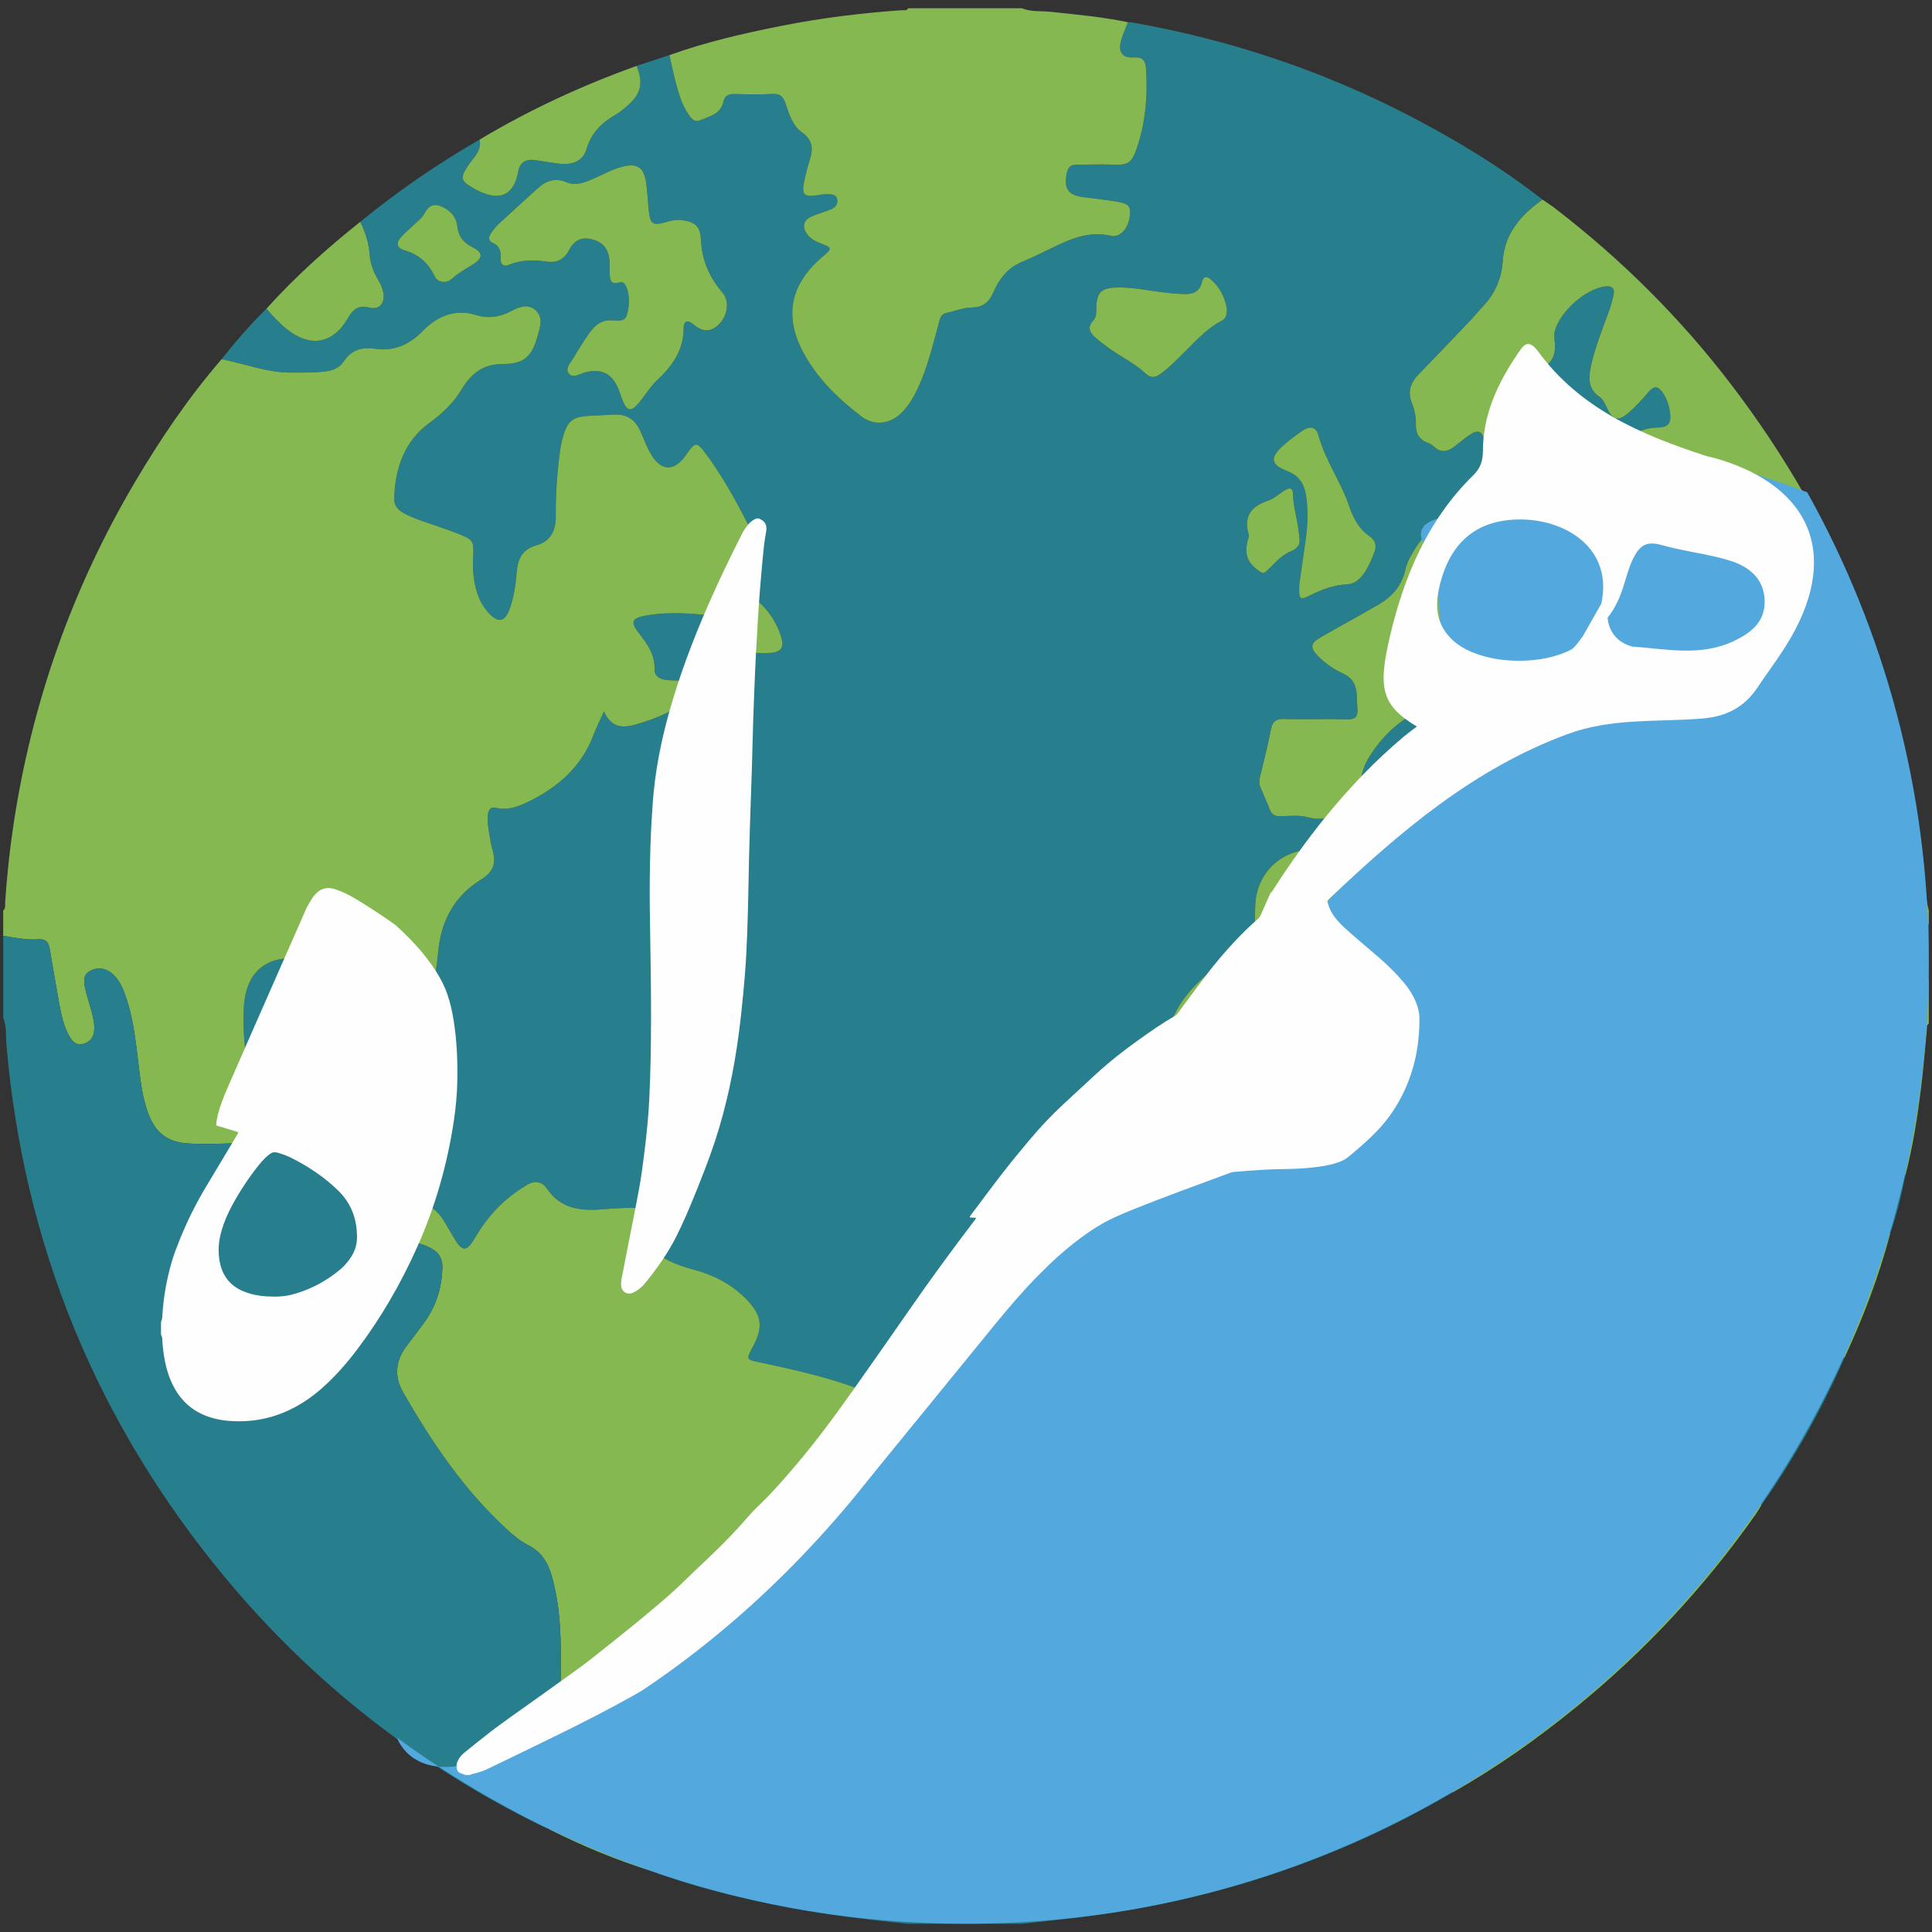 <?xml version="1.0" encoding="UTF-8"?>
<!DOCTYPE svg PUBLIC "-//W3C//DTD SVG 1.0//EN" "http://www.w3.org/TR/2001/REC-SVG-20010904/DTD/svg10.dtd">
<!-- Creator: CorelDRAW 2019 (64-Bit) -->
<svg xmlns="http://www.w3.org/2000/svg" xml:space="preserve" width="4.167in" height="4.167in" version="1.0" style="shape-rendering:geometricPrecision; text-rendering:geometricPrecision; image-rendering:optimizeQuality; fill-rule:evenodd; clip-rule:evenodd"
viewBox="0 0 4166.66 4166.66"
 xmlns:xlink="http://www.w3.org/1999/xlink">
 <rect x="0" y="0" width="4166.66" height="4166.66" fill="#333333" stroke="none"/>
 <defs>
  <style type="text/css">
   <![CDATA[
    .fil3 {fill:#FEFEFE}
    .fil1 {fill:#86B852}
    .fil2 {fill:#53A8DD}
    .fil0 {fill:#277E8D}
   ]]>
  </style>
 </defs>
 <g id="Layer_x0020_1">
  <g id="همراه_x0020_پرواز_x0020_پارس.eps">
   <path class="fil0" d="M3284.72 1724.44c-11.3,5.75 -29.89,-1.72 -37.78,16.65 -6.62,15.39 19.96,62.19 36.58,64.46 19.76,2.71 50.95,-19.37 51.82,-36.71 0.8,-15.56 -31.53,-44.95 -50.62,-44.4zm-482.02 -560.36c-2.34,-38 -13.91,-68.65 -14.41,-101.13 -0.17,-11.61 -8.72,-10.95 -16.38,-6.29 -12.4,7.56 -23.53,18.59 -36.88,23.02 -36.78,12.24 -53.72,34.04 -41.79,73.76 0.37,1.27 0.37,2.89 -0.07,4.16 -9.13,28.6 -8.56,51.96 20.06,72.39 10.43,7.43 12.13,7.22 19.12,0.85 16.32,-14.91 30.06,-33.41 51.33,-41.66 14.78,-5.74 20.23,-15.75 19.02,-25.1zm-1844.89 -556.04c6.52,-0.13 12.26,-2.66 16.92,-6.97 13.41,-12.37 29.34,-20.81 44.57,-30.41 23.14,-14.56 23.33,-25.54 -1.32,-38.04 -19.23,-9.72 -29.39,-23.13 -31.7,-44.76 -1.79,-16.77 -11.25,-29.78 -26.05,-38.35 -22.37,-12.98 -34.37,-9.11 -46.59,13.54 -3.47,6.5 -9.96,11.43 -15.45,16.69 -11,10.55 -22.99,20.17 -33.21,31.45 -10.7,11.8 -10.34,23.47 6.89,28.42 29.72,8.56 51.07,26.44 64.59,54.55 4.15,8.61 11.07,14.26 21.35,13.89zm1844.29 652.63c-1.23,33.39 0.8,34.55 23.74,23.07 24.9,-12.51 50.76,-22.17 78.94,-23.52 13.35,-0.63 23.44,-7.29 31.89,-17.26 12.85,-15.18 20.03,-33.31 27.19,-51.6 5.78,-14.71 2.34,-25.89 -10.16,-34.68 -22.63,-15.92 -35.11,-38.67 -43.77,-64.51 -17.82,-52.99 -51.72,-98.73 -66.5,-153.4 -5.02,-18.52 -18.46,-20.86 -34.43,-9.92 -14.85,10.19 -29.46,21.02 -42.8,33.1 -27.72,25.13 -25.64,40.33 8.96,53.52 26.15,9.94 37.92,28.11 41.76,54.5 4.44,30.11 3.54,60.07 -0.54,90.04 -4.92,36.04 -10.23,72.05 -14.28,100.66zm-155.98 -592.84c-3.6,-24.98 -14.63,-47.81 -35,-65.4 -7.72,-6.69 -15.85,-7.45 -18.57,4.86 -5.04,22.69 -20.79,27.94 -40.56,26.9 -13.8,-0.7 -27.61,-1.65 -41.28,-3.33 -35.68,-4.35 -70.98,-12.52 -107.19,-10.63 -28.16,1.47 -38,11.85 -39.03,40.19 -0.39,10.51 1.23,22.37 -6.24,30.22 -14.31,15.04 -7.94,26.56 4.14,37.37 9.3,8.31 19.33,15.89 29.46,23.15 25.94,18.63 55.26,32.41 78.83,54.3 10.33,9.61 18.99,9.47 29.45,2.55 15.15,-10.04 27.88,-22.91 41,-35.42 30.12,-28.78 56.77,-61.65 94.48,-81.37 8.43,-4.4 9.79,-12.96 10.49,-23.39zm-1289.79 -16.51c-0.15,2.07 -0.22,7.01 -0.94,11.83 -4.01,26.5 -7.88,30.11 -34.15,27.78 -24.07,-2.14 -39.1,11.37 -51.5,29.15 -11.15,16.01 -21.71,32.53 -31.39,49.5 -6.32,11.1 -20.22,23.87 -12.04,35.44 8.78,12.41 24.19,0.97 36.33,-2.11 34.59,-8.71 57.52,2.66 71.35,36.44 3.44,8.4 5.9,17.23 9.37,25.63 8.87,21.44 17.77,23.39 32.59,6.08 14.06,-16.39 25.12,-35.78 40.65,-50.41 33.06,-31.13 57.88,-65.04 57.84,-113.47 -0.02,-12.41 6.7,-19.63 20.22,-8.23 21.12,17.79 37.94,17.52 55.02,1.32 19.13,-18.12 24.76,-50.16 8.91,-68.6 -28.83,-33.59 -45.17,-70.81 -47.02,-115.93 -1.13,-28.01 -13.58,-37.39 -40.96,-41.07 -12,-1.61 -23.41,1.23 -34.72,4.43 -28.27,7.96 -33.55,4.53 -36.8,-25.52 -2.23,-20.89 -2.71,-42.05 -6.13,-62.72 -5,-30.07 -19.37,-38.91 -48.75,-31.89 -23.05,5.51 -43.62,17.48 -65.2,26.81 -18.56,8.03 -37.25,15.69 -57.89,7.01 -23.2,-9.75 -43.08,-3.44 -61.04,13.02 -27.67,25.4 -55.76,50.32 -83.27,75.91 -7.04,6.54 -13.19,14.35 -18.61,22.37 -4.8,7.12 -5.13,15.55 4.04,19.46 15.65,6.67 18.63,18.92 17.69,34.19 -0.87,14 7.2,17.97 18.57,13.1 26.61,-11.39 53.76,-10.35 81.51,-6.58 20.24,2.76 36.02,-4.02 46.48,-23.61 12.35,-23.12 27.64,-29.92 48.97,-24.77 25.07,6.02 37.56,21.06 39.04,47.52 0.49,8.39 0.15,16.82 0.41,25.24 0.4,13.61 1.09,26.65 20.9,20.34 8.58,-2.73 12.52,4.18 15.43,10.7 4.03,9.07 4.93,18.91 5.11,31.62zm601.19 3497.57c-98.15,-9.82 -195.52,-21.67 -291.79,-41.77 -87.99,-18.35 -175.18,-39.89 -259.59,-71.66 14.13,-22.22 14.3,-47.93 17.72,-72.81 4.65,-33.8 8.59,-37.02 41.28,-34.58 23.34,1.74 49.4,-15.71 61.62,-39.37 11.91,-23.04 -5.11,-32.7 -17.89,-45.2 -8.61,-8.45 -17.11,-19.37 -9.61,-31.49 7.37,-11.92 20.5,-6.41 30.41,-2.74 22.74,8.35 44.67,18.93 67.35,27.49 22.2,8.35 32.85,0.85 34.15,-23.38 0.83,-15.37 0.68,-30.85 0.36,-46.3 -0.44,-19.99 6.13,-36.12 24.76,-44.64 23.53,-10.75 30.68,-30.74 31.72,-54.57 0.48,-10.51 0.57,-21.06 0.46,-31.6 -0.16,-15.75 7.04,-23.59 22.52,-27.46 32.2,-8.07 63.79,-18.56 95.85,-27.28 21.12,-5.76 37.2,-17.97 49.75,-35.61 35.78,-50.26 59.67,-105.75 71.07,-166.69 2.34,-12.49 4.03,-25.52 -1.19,-37.38 -7.39,-16.73 -0.44,-28.13 10.94,-38.94 13.14,-12.47 26.95,-24.34 38.96,-37.83 50.74,-57.06 49.01,-143.37 -3.37,-198.55 -25.45,-26.83 -56.78,-44.65 -90.15,-58.84 -80.17,-34.1 -164.73,-52.61 -249.38,-70.56 -22.28,-4.74 -23.6,-5.78 -13.08,-26.61 1.27,-2.5 2.67,-4.92 3.98,-7.4 21.89,-41.42 18.7,-66.19 -13.74,-100.03 -31.76,-33.12 -70.95,-53.25 -114.57,-64.82 -38.76,-10.3 -74.94,-25.64 -103.16,-55.44 -14.7,-15.56 -26.78,-33.84 -15.83,-56.7 8.66,-18.03 -0.97,-21.56 -14.78,-21.36 -20.73,0.32 -41.47,1.53 -62.13,3.28 -47.48,4.03 -91.03,-0.38 -121.25,-45.48 -9.97,-14.86 -27,-16.7 -42.81,-6.92 -12.96,8.01 -25.68,16.61 -37.61,26.12 -30.79,24.6 -54.93,54.98 -74.9,89.17 -17.19,29.37 -26.68,28.83 -44.4,-0.74 -7.89,-13.19 -15.22,-26.72 -23.54,-39.63 -17.96,-27.92 -41.28,-40.56 -75.82,-32.64 -35.77,8.19 -46.46,-2.17 -46.01,-40.26 0.29,-25.19 2.61,-50.42 4.8,-75.54 1.76,-20.13 -6.87,-33.43 -23.64,-42.83 -17.23,-9.68 -35.75,-15.22 -55.13,-17.36 -15.51,-1.73 -18.72,-9.17 -12.87,-22.8 6.88,-16.08 13.96,-32.09 20.2,-48.44 5.79,-15.2 11.78,-32.05 -0.51,-45.76 -12.1,-13.51 -29.63,-13.89 -46.54,-10.23 -47.02,10.14 -80.19,39.49 -104.23,80.12 -5.93,10.04 -12.18,16.68 -23.81,16.96 -20.8,0.47 -39.9,-5.37 -56.15,-18.32 -11.62,-9.28 -17.72,-22.04 -12.04,-37.32 9.43,-25.29 6.99,-51.17 4.4,-77 -2.94,-29.39 -4.07,-58.86 -2.31,-88.29 3.54,-59.16 32.44,-97.87 87.27,-103.54 103.95,-10.74 201.06,4.21 268.89,98.29 6.02,8.33 12.17,18.92 24.24,17.05 13.05,-2.04 15.64,-14.69 19.07,-25.21 11.61,-35.52 16.35,-72.61 20.1,-109.44 6.67,-65.61 37.2,-117.22 90.99,-150.5 29.6,-18.3 33.58,-37.36 25.27,-66.22 -2.91,-10.06 -4.78,-20.5 -6.34,-30.88 -2.17,-14.51 -5.14,-29 -3.21,-43.88 1.41,-10.82 5.85,-17 17.83,-14.18 26.05,6.11 49.19,-3.46 71.77,-14.58 62.35,-30.7 111.89,-74.31 137.73,-141.78 6.29,-16.42 14.21,-32.21 22.97,-51.83 14.65,33.41 37.65,36.81 65.67,29.11 48.7,-13.39 94.02,-33.25 132.14,-67.52 5.49,-4.93 12.16,-11.12 8.71,-19.78 -3.07,-7.73 -11.57,-7.17 -18.14,-7.55 -17.26,-1.04 -34.62,-0.34 -51.82,-1.71 -13.98,-1.13 -27.98,-7.24 -27.48,-23.2 0.99,-31.72 -15.27,-54.23 -33.1,-77.07 -19.72,-25.23 -16.3,-33.6 15.35,-39.05 51.78,-8.91 103.53,-4.21 155.11,1.66 24.52,2.79 36.31,20.84 38.06,43.41 1.77,22.49 14.67,29.82 33.01,33.76 14.39,3.07 28.94,3.02 43.41,1.74 20.98,-1.87 28.01,-12.1 21.63,-33.06 -10.93,-35.98 -32.28,-65.19 -61.45,-87.87 -22.36,-17.37 -23.02,-16.42 -5.55,-38.67 4.74,-6.04 9.73,-12 13.49,-18.66 9.3,-16.43 14.08,-33.55 4.99,-52 -33.43,-67.81 -67.56,-135.26 -112.3,-196.33 -22.09,-30.13 -24.22,-29.59 -45,0.15 -25.19,36.04 -53.83,35.39 -75.81,-2.77 -9,-15.66 -15.22,-33 -22.68,-49.58 -10.98,-24.36 -29.51,-36.36 -56.04,-35.09 -17.26,0.81 -34.54,1.97 -51.81,2.69 -38.3,1.63 -49.4,10.39 -59.63,48.41 -2.71,10.12 -4.7,20.52 -6.02,30.91 -5.9,45.97 -9.21,92.12 -8.67,138.52 0.36,29.81 -12.05,53.11 -40.94,61.23 -30.61,8.58 -40.86,28.18 -43.3,58.02 -2.29,27.82 -6.26,55.91 -16.37,82.29 -9.44,24.71 -22.95,27.11 -41.81,8.31 -9.48,-9.46 -16.77,-20.4 -22.15,-32.78 -12.63,-29.02 -15.15,-59.54 -13.63,-90.68 1.65,-34.1 0.4,-36.57 -30.59,-49.21 -12.83,-5.25 -26.02,-9.55 -39.02,-14.3 -26.01,-9.48 -52.89,-16.57 -77.69,-29.48 -13.24,-6.89 -23.35,-16.54 -23,-32.21 1.43,-65.61 22.32,-124.46 75.4,-163.34 28.41,-20.84 52.34,-43.3 70.03,-72.76 20.93,-34.87 47.06,-54.98 90.37,-54.76 44.5,0.21 61.73,-16.98 73.46,-60.11 5.27,-19.36 13.5,-41.38 -5.68,-56.91 -17.81,-14.39 -36.96,-4.34 -54.48,4.55 -23.34,11.87 -47.33,14.71 -72.44,6.94 -46.67,-14.45 -85.15,3.36 -116.54,35.75 -28.8,29.71 -62.81,42.59 -101.03,37.04 -30.26,-4.41 -51.54,2.89 -67.98,27.39 -9.48,14.12 -23.25,19.3 -38.75,21.35 -24.75,3.27 -49.6,2.46 -74.52,2.64 -52.15,0.31 -100.11,-19.31 -150.15,-28.82 30.15,-38.36 62.3,-74.89 96.89,-109.21 13.49,16.02 27.62,31.47 44.03,44.47 50.71,40.14 99.19,31.76 131.47,-23.8 11.11,-19.12 22.7,-29.19 46.62,-22.89 21.4,5.64 33.94,-9.89 29.8,-32.3 -1.94,-10.53 -6.43,-19.99 -11.87,-29 -9.89,-16.47 -16.22,-34.22 -17.67,-53.4 -1.9,-24.91 -9.01,-48.1 -20.31,-70.13 81.15,-66.19 166.91,-125.46 257.59,-177.41 4.74,24.27 -13.16,38.54 -24.45,55.41 -18.4,27.59 -16.76,33.43 11.82,49.87 53.72,30.89 86.78,16.01 95.92,-37.02 3.19,-18.56 16.24,-26.98 35.21,-24.22 18.49,2.67 36.91,5.81 55.44,8 27.04,3.17 49.48,-6.94 56.7,-31.91 10.25,-35.46 33.2,-56.98 62.98,-74.19 8.95,-5.17 17.05,-12.04 24.91,-18.88 29.69,-25.8 35,-49.29 19.99,-86.04 23.58,-7.75 47.19,-15.49 70.78,-23.25 4.72,20.5 8.83,41.16 14.3,61.45 6.19,23 13.06,45.94 26.58,65.91 5.97,8.83 13.12,18.48 25.22,13.21 20.26,-8.81 44.58,-13.02 50.5,-40.79 2.87,-13.43 12.57,-16.23 25.17,-15.88 26.98,0.74 54.02,1.11 80.96,-0.14 15.19,-0.7 22.35,5.21 27.2,19.18 8.21,23.67 14.88,48.75 36.88,64.36 19.02,13.52 24.09,31.15 17.29,53.39 -4.9,16.08 -9.24,32.37 -12.86,48.78 -7,31.75 -1.81,37.19 29.19,32.48 6.82,-1.04 13.76,-2.31 20.57,-2.05 8.79,0.34 19.3,-0.03 20.98,12.3 1.47,10.69 -5.35,17.17 -14.28,20.69 -13.51,5.35 -27.7,9.03 -40.93,14.92 -18.34,8.15 -21.39,22.71 -9.16,38.94 7.41,9.82 17.64,15.23 28.95,19.44 24.67,9.19 24.76,10.67 4.01,28.35 -1.05,0.9 -2.18,1.73 -3.22,2.64 -68.32,59.9 -80.68,128.73 -36.18,208.52 30.2,54.09 74.03,96.12 122.31,133.13 28.63,21.93 63.24,17.03 88.45,-8.84 14.79,-15.2 25.27,-33.22 34.18,-52.4 20.8,-44.73 31.95,-92.6 44.89,-139.91 2.58,-9.42 4.37,-19.27 16.49,-21.78 18.27,-3.79 36.39,-11.55 54.61,-11.66 25.01,-0.13 37.48,-12.13 46.78,-33.35 12.37,-28.22 30.19,-51.78 59.71,-64.24 20.41,-8.63 40.45,-18.21 60.39,-27.95 41.98,-20.5 83.29,-40.6 132.85,-29.12 20.8,4.81 38.72,-17.13 41.13,-43.51 1.97,-21.46 -2.17,-25.97 -31.56,-30.68 -22.54,-3.62 -45.24,-6.19 -67.88,-8.98 -33.62,-4.13 -43.48,-18.08 -36.61,-51.62 2.41,-11.74 7.69,-18.81 20.78,-18.64 25.59,0.31 51.25,-1.2 76.78,-0.02 33.43,1.55 42.06,-2.22 53.36,-35 18.99,-55.07 23.7,-112.1 20.1,-170.15 -1.14,-18.25 -5.85,-27.55 -26.99,-26.01 -24.41,1.77 -33.67,-12.33 -26.78,-36.67 3.81,-13.42 9.72,-26.24 14.67,-39.33 2.74,0.13 5.55,-0.02 8.26,0.45 209.74,36.76 409.81,103.27 599.35,201.61 100.37,52.07 196.99,110.55 286.5,180.5 -46.11,32.47 -81.81,72.85 -85.76,132.37 -2.67,40.24 -18.16,72.6 -45.27,100.65 -8.22,8.51 -15.51,17.94 -23.67,26.51 -37.51,39.35 -74.89,78.82 -112.87,117.72 -17.35,17.76 -23.71,36.98 -14.31,61 5.65,14.41 9.2,29.73 8.7,45.23 -0.66,21.06 7.43,34.85 27.35,41.65 4.44,1.52 8.72,4.58 12.21,7.87 14.47,13.76 28.75,10.71 43.02,0.02 11.1,-8.36 21.57,-17.69 33.07,-25.4 18.56,-12.41 28.18,-8.87 32.19,12.94 3.28,17.82 2.64,36.35 5.52,54.28 6.95,43.28 21.26,50.23 62.65,42.38 24.94,-4.76 27.15,-12.41 20.16,-35.02 -8.59,-27.77 0.81,-41.87 27.35,-52.72 8.06,-3.3 14.41,-8.85 17.93,-16.76 24.24,-54.73 28.41,-84.37 -23.64,-105.78 -0.63,-0.26 -1.17,-0.73 -1.81,-1.05 -9.93,-5.11 -10.02,-14.28 -9.23,-23.62 0.81,-9.15 6.82,-12.45 14.94,-14.85 27.02,-7.92 40.46,-28.21 38.15,-56.65 -0.73,-9.04 -2.57,-17.77 -0.23,-27.07 10.64,-41.99 67.4,-92.26 109.46,-96.59 13.6,-1.39 20.41,3.96 17.39,17.95 -2.63,12.31 -6.09,24.5 -10.37,36.33 -14.31,39.51 -30.26,78.45 -38.96,119.83 -5.17,24.59 -5.24,47.38 18.45,63.73 8.08,5.56 12.23,14.97 16.4,23.97 12.5,26.96 24.52,30.17 47.31,10.26 15.65,-13.67 29.72,-29.37 43.31,-45.2 11.78,-13.67 20.71,-10.92 29.72,2.17 9.32,13.58 14.14,28.96 16.02,45.13 2.5,21.22 -4.69,30.09 -26.05,30.25 -27.67,0.23 -51.11,10.72 -72.76,26.92 -8.83,6.56 -12.26,13.63 -7.64,25.13 15.85,39.3 8.49,48.99 -33.51,45.94 -2.09,-0.15 -4.19,-0.3 -6.23,-0.37 -47.48,-1.69 -61.32,14.94 -52.09,62.56 0.93,4.81 1.8,9.65 2.74,14.46 4.95,26.28 2.78,30.96 -23.23,36.33 -50.21,10.36 -101.34,14.34 -152.26,19.59 -34.43,3.54 -69.11,6.3 -103.35,-0.92 -41.32,-8.72 -54.03,-3.8 -76.49,33.06 -8.43,13.77 -16.72,28.02 -20.13,43.73 -7.56,34.98 -28.99,58.56 -58.21,75.57 -41.39,24.09 -83.56,46.81 -125.05,70.72 -21.63,12.48 -22.54,22.5 -4.88,40.42 15.85,16.06 34.51,28.59 54.64,37.81 18.19,8.33 26.04,22.2 28.25,40.62 1.33,11.1 0.73,22.44 1.8,33.61 1.7,17.54 -3.88,24.83 -22.97,24.23 -44.94,-1.42 -89.98,0.48 -134.94,-0.9 -18.3,-0.57 -25.35,5.9 -28.76,23.55 -6.66,34.41 -15.29,68.42 -23.68,102.46 -1.97,8.03 -1.6,15.07 1.61,22.43 6.69,15.4 13.64,30.72 19.66,46.39 4.11,10.62 10.63,15.07 21.99,14.94 20.07,-0.2 41.17,-3.05 59.99,2.11 45.67,12.56 74.62,-10.68 102.37,-41.28 7.92,-8.7 13.44,-16.55 12.84,-29.2 -1.14,-23.25 7.42,-44.17 19.69,-63.24 47.01,-73.11 113.65,-112.85 199.54,-118.87 16.25,-1.14 30.02,1.91 35.18,21.44 2.04,7.69 8.06,14.61 13.2,21.1 20.13,25.3 45.14,45.47 69.58,66.11 35.54,30.01 35.73,29.8 19.05,74.22 -0.97,2.61 -2.5,5.29 -2.54,7.94 -0.06,9.82 6.33,14.98 14.28,18.72 5.26,2.48 13.31,4.81 14.98,-0.7 7.72,-25.29 28.79,-22.33 47.34,-24.99 14.38,-2.06 18.29,-11.52 16.01,-24.29 -3.5,-19.69 -15.11,-34.11 -30.59,-45.91 -46.27,-35.33 -79.64,-81.53 -106.82,-132.57 -8.4,-15.8 -18.59,-33.63 -1.34,-50 10.84,-10.27 33.74,-2.33 49.85,18.46 36.51,47.09 78.07,89.45 121.73,129.24 31.11,28.34 34.36,63.86 25.91,97.57 -6.64,26.72 1.16,41.66 17.12,56.6 11.33,10.53 11.77,32.58 31.35,33.12 15.89,0.44 30.88,-7.04 46.32,-10.71 17.26,-4.13 19,-13.14 12.23,-27.44 -10.44,-22.14 -21.44,-44.05 -30.68,-66.7 -7.87,-19.18 -1,-28.42 19.34,-26.5 14.38,1.35 28.48,5.5 42.73,8.31 17.63,3.46 25.98,13.09 24.13,32.33 -3.67,38.38 -6.41,76.86 -9.04,115.33 -0.79,11.69 -8.35,11.25 -16.06,10.9 -17.7,-0.79 -32.35,7.26 -46.09,16.79 -16.53,11.48 -15.94,24.16 1.61,33.58 12.19,6.5 25.41,11.05 38.38,15.91 21.43,8.04 29.89,5 39.31,-16.45 6.39,-14.67 11.43,-30.17 15.37,-45.74 3.01,-11.89 9.15,-15.66 20.65,-15.22 52.55,1.94 105.17,2.36 157.72,-0.05 13.77,-0.64 18.59,5 18.25,18.32 -0.65,26.65 -0.72,53.32 -1.03,79.99 -0.07,6.57 -1.78,11.77 -7.78,16.03 -32.18,22.95 -32.69,23.35 -19.52,61.39 5.48,15.8 -0.3,18.05 -13.69,17.58 -65.66,-2.3 -131.39,-4.37 -197.09,-6.11 -14.76,-0.41 -24.18,-7 -26.44,-21.38 -4.04,-25.98 -21.36,-34.31 -44.02,-35.95 -13.76,-0.98 -27.63,-0.98 -41.47,-1.48 -16.88,-0.58 -24.27,5.32 -19.44,24.09 5.88,22.9 -5.89,39.58 -23.48,51.87 -17.15,11.97 -35.31,10.69 -52.8,-0.15 -22.77,-14.11 -39.25,-34.61 -46.57,-59.92 -7.35,-25.52 -23.33,-38.34 -46.5,-45.83 -16.55,-5.35 -33.41,-9.33 -50.62,-11 -10.49,-1.03 -16.11,-5.87 -18.95,-15.94 -5.65,-20.24 -12.21,-40.24 -17.79,-60.5 -2.7,-9.76 -6.59,-15.88 -17.98,-16.37 -65.67,-2.76 -131.34,-6.1 -196.97,-9.19 -7.69,-0.37 -14.74,0.02 -20.29,7.4 -11.94,15.85 -29.29,22.7 -47.67,27.72 -30.33,8.31 -61.59,8.67 -92.54,11.57 -65.84,6.19 -112.55,56.98 -113.58,123.68 -0.34,23.15 -1.44,46.32 -1.07,69.46 0.2,13.04 -3.38,21.01 -16.82,24.46 -20.28,5.21 -39.22,14.79 -55.9,27.25 -61.62,46.03 -112.8,99.5 -119.87,182.7 -2.37,27.95 -6.72,55.74 -8.59,83.7 -3.87,58 -12.87,116.19 -3.38,174.23 15.92,97.11 65.7,177.14 124.11,253.58 25.51,33.39 53.63,43.29 93.22,36.3 74.03,-13.15 144.81,-36.86 215.02,-62.9 16.45,-6.09 32.16,-16.59 46.3,5.55 4.18,6.57 15.31,8.86 23.5,12.49 25.98,11.5 53.46,19.3 78.27,33.7 48.75,28.28 65.59,66.46 53.56,121.91 -2.37,10.97 -5.02,21.87 -7.45,32.82 -11.17,49.89 -9.72,96.34 33.27,132.5 8.66,7.25 13.61,18.1 14.21,29.69 2.84,56 12.98,111.57 9.19,167.95 -3.17,47.85 -12.37,94.86 -44.43,131.07 -34.8,39.3 -42.87,84.9 -43.91,134.2 -2.27,108.08 17.28,213.67 35.71,319.36 -217.62,128.08 -451.06,211.31 -698.92,253.8 -75.66,12.98 -151.92,20.92 -228.39,29.04 11.5,0 23,0 34.5,0 631.92,0 -290.37,0 -281.61,0z"/>
   <path class="fil1" d="M3689.62 1454.46c-21.75,-1.37 -33.49,9.32 -25.27,22.95 12.36,20.66 4.01,35.7 -6.95,51.78 -7.06,10.37 -14.31,20.63 -20.79,31.36 -18.79,31.14 -8.72,51.34 27.56,53.23 16.74,0.88 32.76,1.78 47.66,10.78 8.76,5.26 15.92,2.2 19.83,-7.63 2.6,-6.5 5,-13.07 7.83,-19.44 9.11,-20.5 16.67,-23.76 37.46,-15.67 20.81,8.11 38.89,21.08 57.21,33.69 12.43,8.55 25.47,14.03 40.84,9.63 16.61,-4.78 33.25,-9.13 50.46,-11.39 14.01,-1.84 15.51,-10.07 7.13,-20.5 -11.23,-13.93 -26.13,-23.15 -42.25,-29.51 -17.19,-6.78 -26.53,-19.04 -31.3,-36.24 -5.17,-18.87 -10.2,-37.83 -16.09,-56.49 -3.15,-10.07 -8.05,-19.9 -20.17,-21.54 -11.84,-1.62 -19.23,5.99 -25.8,14.48 -19.24,24.79 -20.52,25.06 -49.54,12.33 -19.59,-8.59 -38.52,-19.07 -57.82,-21.81zm-557.69 2411.59c-18.42,-105.69 -37.98,-211.28 -35.71,-319.36 1.04,-49.3 9.1,-94.9 43.91,-134.2 32.06,-36.21 41.26,-83.22 44.43,-131.07 3.78,-56.39 -6.35,-111.96 -9.19,-167.95 -0.6,-11.59 -5.55,-22.44 -14.21,-29.69 -42.99,-36.17 -44.44,-82.61 -33.27,-132.5 2.44,-10.96 5.09,-21.85 7.45,-32.82 12.05,-55.45 -4.81,-93.63 -53.56,-121.91 -24.81,-14.41 -52.29,-22.2 -78.27,-33.7 -8.19,-3.63 -19.32,-5.92 -23.5,-12.49 -14.14,-22.15 -29.85,-11.65 -46.3,-5.55 -70.21,26.03 -140.99,49.76 -215.02,62.9 -39.59,7 -67.7,-2.9 -93.22,-36.3 -58.41,-76.44 -108.19,-156.47 -124.11,-253.58 -9.49,-58.05 -0.5,-116.23 3.38,-174.23 1.87,-27.96 6.22,-55.76 8.59,-83.7 7.07,-83.2 58.25,-136.66 119.87,-182.7 16.68,-12.46 35.61,-22.03 55.9,-27.25 13.44,-3.44 17.02,-11.42 16.82,-24.46 -0.36,-23.13 0.74,-46.31 1.07,-69.46 1.03,-66.7 47.74,-117.49 113.58,-123.68 30.96,-2.9 62.22,-3.26 92.54,-11.57 18.38,-5.03 35.74,-11.87 47.67,-27.72 5.55,-7.38 12.61,-7.77 20.29,-7.4 65.63,3.09 131.3,6.44 196.97,9.19 11.39,0.49 15.28,6.61 17.98,16.37 5.59,20.26 12.14,40.26 17.79,60.5 2.84,10.06 8.45,14.91 18.95,15.94 17.22,1.67 34.07,5.65 50.62,11 23.17,7.49 39.15,20.32 46.5,45.83 7.33,25.31 23.81,45.81 46.57,59.92 17.49,10.83 35.65,12.11 52.8,0.15 17.58,-12.29 29.35,-28.97 23.48,-51.87 -4.83,-18.78 2.56,-24.67 19.44,-24.09 13.84,0.51 27.7,0.51 41.47,1.48 22.66,1.64 39.98,9.97 44.02,35.95 2.26,14.37 11.67,20.97 26.44,21.38 65.7,1.74 131.43,3.81 197.09,6.11 13.39,0.47 19.18,-1.78 13.69,-17.58 -13.18,-38.04 -12.67,-38.43 19.52,-61.39 6,-4.26 7.71,-9.46 7.78,-16.03 0.31,-26.67 0.38,-53.34 1.03,-79.99 0.34,-13.32 -4.48,-18.96 -18.25,-18.32 -52.56,2.41 -105.17,1.99 -157.72,0.05 -11.5,-0.44 -17.63,3.34 -20.65,15.22 -3.94,15.57 -8.98,31.07 -15.37,45.74 -9.41,21.45 -17.88,24.5 -39.31,16.45 -12.97,-4.86 -26.19,-9.41 -38.38,-15.91 -17.56,-9.42 -18.14,-22.1 -1.61,-33.58 13.73,-9.53 28.39,-17.58 46.09,-16.79 7.71,0.35 15.27,0.79 16.06,-10.9 2.64,-38.47 5.37,-76.95 9.04,-115.33 1.84,-19.24 -6.51,-28.86 -24.13,-32.33 -14.25,-2.8 -28.35,-6.96 -42.73,-8.31 -20.33,-1.92 -27.22,7.32 -19.34,26.5 9.24,22.65 20.24,44.56 30.68,66.7 6.78,14.3 5.03,23.32 -12.23,27.44 -15.44,3.68 -30.43,11.15 -46.32,10.71 -19.58,-0.54 -20.03,-22.59 -31.35,-33.12 -15.96,-14.94 -23.77,-29.88 -17.12,-56.6 8.45,-33.72 5.2,-69.24 -25.91,-97.57 -43.66,-39.79 -85.22,-82.15 -121.73,-129.24 -16.12,-20.8 -39.02,-28.74 -49.85,-18.46 -17.24,16.36 -7.06,34.2 1.34,50 27.18,51.03 60.55,97.24 106.82,132.57 15.48,11.8 27.09,26.22 30.59,45.91 2.28,12.77 -1.63,22.23 -16.01,24.29 -18.56,2.66 -39.62,-0.3 -47.34,24.99 -1.67,5.52 -9.72,3.18 -14.98,0.7 -7.95,-3.74 -14.33,-8.9 -14.28,-18.72 0.04,-2.66 1.57,-5.33 2.54,-7.94 16.69,-44.43 16.49,-44.22 -19.05,-74.22 -24.44,-20.64 -49.46,-40.8 -69.58,-66.11 -5.15,-6.49 -11.16,-13.41 -13.2,-21.1 -5.15,-19.53 -18.93,-22.57 -35.18,-21.44 -85.89,6.02 -152.52,45.76 -199.54,118.87 -12.27,19.07 -20.83,39.98 -19.69,63.24 0.6,12.65 -4.92,20.5 -12.84,29.2 -27.76,30.6 -56.7,53.83 -102.37,41.28 -18.82,-5.16 -39.93,-2.32 -59.99,-2.11 -11.36,0.13 -17.89,-4.32 -21.99,-14.94 -6.02,-15.67 -12.97,-30.99 -19.66,-46.39 -3.21,-7.36 -3.58,-14.4 -1.61,-22.43 8.39,-34.04 17.02,-68.06 23.68,-102.46 3.41,-17.65 10.46,-24.13 28.76,-23.55 44.96,1.39 90,-0.52 134.94,0.9 19.09,0.6 24.67,-6.69 22.97,-24.23 -1.07,-11.17 -0.47,-22.51 -1.8,-33.61 -2.21,-18.42 -10.06,-32.3 -28.25,-40.62 -20.13,-9.23 -38.79,-21.75 -54.64,-37.81 -17.65,-17.93 -16.75,-27.93 4.88,-40.42 41.5,-23.91 83.66,-46.63 125.05,-70.72 29.22,-17.01 50.65,-40.59 58.21,-75.57 3.41,-15.71 11.7,-29.96 20.13,-43.73 22.46,-36.85 35.17,-41.78 76.49,-33.06 34.24,7.22 68.91,4.46 103.35,0.92 50.92,-5.25 102.04,-9.23 152.26,-19.59 26.01,-5.37 28.18,-10.05 23.23,-36.33 -0.93,-4.81 -1.81,-9.65 -2.74,-14.46 -9.23,-47.61 4.61,-64.25 52.09,-62.56 2.05,0.07 4.13,0.22 6.23,0.37 42,3.04 49.37,-6.65 33.51,-45.94 -4.62,-11.5 -1.2,-18.56 7.64,-25.13 21.64,-16.21 45.09,-26.69 72.76,-26.92 21.36,-0.17 28.55,-9.03 26.05,-30.25 -1.88,-16.17 -6.7,-31.55 -16.02,-45.13 -9,-13.08 -17.93,-15.83 -29.72,-2.17 -13.59,15.83 -27.66,31.52 -43.31,45.2 -22.8,19.91 -34.81,16.7 -47.31,-10.26 -4.17,-9 -8.32,-18.41 -16.4,-23.97 -23.69,-16.35 -23.62,-39.14 -18.45,-63.73 8.7,-41.37 24.65,-80.32 38.96,-119.83 4.28,-11.82 7.74,-24.02 10.37,-36.33 3.02,-13.99 -3.8,-19.34 -17.39,-17.95 -42.06,4.33 -98.82,54.6 -109.46,96.59 -2.34,9.29 -0.5,18.02 0.23,27.07 2.31,28.43 -11.13,48.73 -38.15,56.65 -8.12,2.39 -14.14,5.7 -14.94,14.85 -0.8,9.35 -0.7,18.51 9.23,23.62 0.64,0.31 1.17,0.79 1.81,1.05 52.06,21.42 47.88,51.06 23.64,105.78 -3.52,7.91 -9.86,13.46 -17.93,16.76 -26.54,10.85 -35.94,24.95 -27.35,52.72 6.99,22.6 4.78,30.26 -20.16,35.02 -41.39,7.85 -55.7,0.9 -62.65,-42.38 -2.87,-17.93 -2.24,-36.46 -5.52,-54.28 -4.01,-21.82 -13.63,-25.35 -32.19,-12.94 -11.5,7.7 -21.97,17.04 -33.07,25.4 -14.27,10.69 -28.55,13.74 -43.02,-0.02 -3.48,-3.29 -7.76,-6.35 -12.21,-7.87 -19.92,-6.8 -28.02,-20.59 -27.35,-41.65 0.5,-15.51 -3.05,-30.81 -8.7,-45.23 -9.39,-24.02 -3.04,-43.24 14.31,-61 37.98,-38.9 75.36,-78.37 112.87,-117.72 8.16,-8.57 15.45,-18 23.67,-26.51 27.13,-28.05 42.6,-60.41 45.27,-100.65 3.95,-59.52 39.65,-99.89 85.76,-132.39 9.06,6.3 18.39,12.24 27.15,18.95 142.34,109.55 269.19,235.3 378.68,378.53 233.46,305.43 373.25,649.8 415.8,1034.4 3.74,33.72 2.29,68.1 11.43,101.2 0,9.82 0,19.65 0,29.46 -18.99,8.58 -23.86,28.01 -31.26,44.56 -18.34,41.09 -11.09,56.7 31.26,73.37 0,32.3 0,64.57 0,96.88 -4.82,2.25 -3.66,6.9 -4.04,10.86 -4.21,43.1 -7.46,86.34 -12.8,129.31 -7.81,62.35 -17.39,124.48 -33.31,185.39 -22.46,6.82 -43.52,17.87 -66.72,22.55 -14.8,2.98 -27.91,1.91 -35.65,-13.32 -22.59,-44.57 -41.15,-90.55 -41.84,-141.61 -0.23,-15.11 -4.89,-25.91 -18.35,-32.16 -30.64,-14.3 -39.98,-40.37 -39.57,-72.19 0.2,-14.71 -0.2,-29.44 -0.34,-44.17 -0.18,-19 -0.27,-38.39 -9.11,-55.53 -24.13,-46.89 -57.75,-87.2 -90.07,-128.22 -10.1,-12.82 -26.6,-12.45 -40.36,-6.18 -14.25,6.51 -11.81,20.69 -9.01,33.25 4.48,20.06 13.72,38.2 24.17,55.6 26.98,45.02 50.26,91.93 70.47,140.42 46.08,110.57 83.6,224.21 117.29,339.18 4.21,14.39 10.92,20.77 25.57,21.68 26.87,1.73 53.65,4.88 80.52,7.44 -24.34,92.22 -58,180.91 -98.22,267.14 -122.87,55.22 -186.79,191.5 -180.11,319.65 -3.63,5.92 -6.92,12.05 -10.93,17.7 -110.55,157.26 -239.93,296.54 -388.56,417.4 -84.15,68.44 -172.32,130.99 -266.81,184.09z"/>
   <path class="fil1" d="M477.82 774.76c50.04,9.51 98,29.13 150.15,28.82 24.91,-0.17 49.77,0.63 74.52,-2.64 15.5,-2.05 29.27,-7.23 38.75,-21.35 16.45,-24.5 37.72,-31.8 67.98,-27.39 38.22,5.55 72.23,-7.33 101.03,-37.04 31.39,-32.39 69.87,-50.2 116.54,-35.75 25.11,7.76 49.1,4.93 72.44,-6.94 17.52,-8.9 36.67,-18.94 54.48,-4.55 19.18,15.53 10.95,37.55 5.68,56.91 -11.73,43.13 -28.97,60.32 -73.46,60.11 -43.31,-0.22 -69.45,19.89 -90.37,54.76 -17.69,29.46 -41.62,51.92 -70.03,72.76 -53.08,38.88 -73.97,97.74 -75.4,163.34 -0.35,15.67 9.76,25.32 23,32.21 24.8,12.91 51.68,19.99 77.69,29.48 13,4.74 26.19,9.04 39.02,14.3 30.98,12.65 32.24,15.11 30.59,49.21 -1.52,31.14 1,61.67 13.63,90.68 5.38,12.37 12.67,23.31 22.15,32.78 18.85,18.81 32.36,16.4 41.81,-8.31 10.11,-26.39 14.08,-54.46 16.37,-82.29 2.44,-29.83 12.69,-49.43 43.3,-58.02 28.89,-8.11 41.3,-31.42 40.94,-61.23 -0.54,-46.41 2.76,-92.55 8.67,-138.52 1.32,-10.39 3.31,-20.79 6.02,-30.91 10.23,-38.04 21.33,-46.77 59.63,-48.41 17.27,-0.72 34.54,-1.87 51.81,-2.69 26.53,-1.27 45.06,10.72 56.04,35.09 7.46,16.58 13.68,33.92 22.68,49.58 21.98,38.15 50.62,38.8 75.81,2.77 20.79,-29.74 22.91,-30.28 45,-0.15 44.75,61.06 78.87,128.52 112.3,196.33 9.09,18.45 4.31,35.57 -4.99,52 -3.76,6.66 -8.75,12.63 -13.49,18.66 -17.47,22.24 -16.81,21.3 5.55,38.67 29.17,22.68 50.52,51.89 61.45,87.87 6.38,20.96 -0.65,31.19 -21.63,33.06 -14.47,1.28 -29.02,1.34 -43.41,-1.74 -18.34,-3.93 -31.25,-11.27 -33.01,-33.76 -1.75,-22.57 -13.54,-40.62 -38.06,-43.41 -51.58,-5.87 -103.34,-10.57 -155.11,-1.66 -31.65,5.45 -35.07,13.82 -15.35,39.05 17.85,22.83 34.09,45.35 33.1,77.07 -0.5,15.96 13.51,22.08 27.48,23.2 17.2,1.37 34.57,0.67 51.82,1.71 6.57,0.38 15.06,-0.18 18.14,7.55 3.44,8.65 -3.22,14.85 -8.71,19.78 -38.12,34.27 -83.45,54.13 -132.14,67.52 -28.02,7.69 -51.01,4.3 -65.67,-29.11 -8.76,19.62 -16.68,35.41 -22.97,51.83 -25.84,67.47 -75.38,111.07 -137.73,141.78 -22.57,11.12 -45.72,20.69 -71.77,14.58 -11.98,-2.83 -16.42,3.36 -17.83,14.18 -1.93,14.88 1.04,29.37 3.21,43.88 1.56,10.38 3.43,20.81 6.34,30.88 8.31,28.85 4.33,47.91 -25.27,66.22 -53.8,33.28 -84.33,84.89 -90.99,150.5 -3.75,36.83 -8.49,73.92 -20.1,109.44 -3.43,10.52 -6.02,23.17 -19.07,25.21 -12.07,1.87 -18.23,-8.72 -24.24,-17.05 -67.84,-94.08 -164.94,-109.03 -268.89,-98.29 -54.83,5.67 -83.73,44.38 -87.27,103.54 -1.76,29.43 -0.63,58.9 2.31,88.29 2.59,25.82 5.03,51.71 -4.4,77 -5.69,15.28 0.42,28.04 12.04,37.32 16.26,12.94 35.35,18.8 56.15,18.32 11.63,-0.28 17.87,-6.91 23.81,-16.96 24.04,-40.65 57.21,-69.98 104.23,-80.12 16.92,-3.67 34.44,-3.28 46.54,10.23 12.29,13.71 6.3,30.56 0.51,45.76 -6.24,16.34 -13.31,32.35 -20.2,48.44 -5.85,13.62 -2.64,21.07 12.87,22.8 19.38,2.15 37.9,7.69 55.13,17.36 16.77,9.39 25.4,22.7 23.64,42.83 -2.19,25.13 -4.51,50.36 -4.8,75.54 -0.44,38.08 10.24,48.45 46.01,40.26 34.55,-7.92 57.86,4.72 75.82,32.64 8.32,12.91 15.65,26.44 23.54,39.63 17.72,29.57 27.21,30.11 44.4,0.74 19.97,-34.19 44.11,-64.57 74.9,-89.17 11.93,-9.51 24.65,-18.11 37.61,-26.12 15.81,-9.78 32.84,-7.94 42.81,6.92 30.22,45.1 73.78,49.5 121.25,45.48 20.66,-1.75 41.4,-2.96 62.13,-3.28 13.81,-0.2 23.44,3.33 14.78,21.36 -10.94,22.86 1.13,41.15 15.83,56.7 28.22,29.8 64.39,45.15 103.16,55.44 43.61,11.57 82.8,31.7 114.57,64.82 32.44,33.84 35.64,58.61 13.74,100.03 -1.31,2.48 -2.71,4.9 -3.98,7.4 -10.52,20.83 -9.2,21.87 13.08,26.61 84.65,17.95 169.21,36.46 249.38,70.56 33.36,14.19 64.69,32.01 90.15,58.84 52.38,55.18 54.11,141.5 3.37,198.55 -12,13.49 -25.81,25.36 -38.96,37.83 -11.38,10.81 -18.32,22.21 -10.94,38.94 5.22,11.86 3.53,24.89 1.19,37.38 -11.4,60.94 -35.3,116.42 -71.07,166.69 -12.55,17.63 -28.63,29.85 -49.75,35.61 -32.07,8.72 -63.67,19.2 -95.85,27.28 -15.48,3.87 -22.67,11.71 -22.52,27.46 0.11,10.54 0.02,21.09 -0.46,31.6 -1.05,23.83 -8.19,43.82 -31.72,54.57 -18.63,8.52 -25.2,24.65 -24.76,44.64 0.32,15.44 0.47,30.92 -0.36,46.3 -1.3,24.23 -11.94,31.73 -34.15,23.38 -22.68,-8.56 -44.61,-19.14 -67.35,-27.49 -9.91,-3.66 -23.04,-9.17 -30.41,2.74 -7.5,12.11 1,23.04 9.61,31.49 12.77,12.5 29.79,22.16 17.89,45.2 -12.22,23.66 -38.28,41.12 -61.62,39.37 -32.68,-2.44 -36.63,0.78 -41.28,34.58 -3.43,24.89 -3.59,50.6 -17.72,72.81 -76.38,-23.65 -150.02,-54.15 -221.46,-90.28 11.73,-108.06 22.7,-216.24 24.48,-325.01 1.2,-74.33 1.39,-148.83 -19.2,-221.28 -8.12,-28.61 -22.28,-52.15 -50.19,-66.1 -17.93,-8.97 -33.53,-22.28 -48.4,-36.02 -91.61,-84.59 -160.73,-186.73 -222.33,-294.52 -19.17,-33.53 -16.24,-67.28 7.18,-98.52 12.98,-17.3 26.33,-34.31 39,-51.84 25.31,-35.01 37.65,-74.41 38.85,-117.79 0.59,-21.03 -8.88,-34.34 -26.72,-43.25 -18.84,-9.39 -39.41,-12.77 -59.33,-18.56 -12.62,-3.66 -23.3,-1.76 -30.88,10.03 -9.94,15.47 -18.35,10.8 -26.5,-1.77 -14.1,-21.8 -24.27,-45.67 -35.2,-69.11 -29.06,-62.37 -75.38,-102.72 -142.84,-116.85 -12.78,-2.69 -26.73,-3.8 -37.28,-12.08 -19.46,-15.31 -41.74,-17.16 -64.81,-17.14 -43.52,0.04 -86.94,4.08 -130.62,0.19 -39.05,-3.47 -63.75,-23.34 -78.15,-59.13 -11.32,-28.23 -16.38,-57.9 -20.19,-87.84 -7.46,-58.37 -11.65,-117.32 -31.72,-173.31 -6.47,-18.02 -14.61,-35.14 -29.86,-47.17 -14.46,-11.41 -31.06,-12.62 -46.74,-3.52 -14.84,8.63 -12.57,23.67 -9.38,37.69 2.8,12.27 6.53,24.34 10.03,36.44 4.87,16.82 10.08,33.52 9.41,51.44 -0.6,16.02 -8.07,26.58 -23.21,30.96 -16,4.62 -24.64,-5.54 -31.35,-17.77 -11.61,-21.13 -16.56,-44.57 -20.84,-67.98 -7.36,-39.97 -13.91,-80.07 -20.9,-120.1 -2.35,-13.39 -8.37,-20.64 -23.89,-19.49 -25.63,1.91 -50.92,-3.48 -76.19,-7.51 0,-18.25 0,-36.49 0,-54.74 5.88,-4.76 3.78,-11.57 4.17,-17.57 3.77,-55.98 9.62,-111.75 17.96,-167.2 39.84,-264.47 127.37,-511.63 263.17,-741.02 54.86,-92.66 115.18,-181.5 185.59,-262.94z"/>
   <path class="fil0" d="M6.94 2018.25c25.27,4.03 50.56,9.42 76.19,7.51 15.52,-1.15 21.55,6.09 23.89,19.49 6.99,40.02 13.54,80.13 20.9,120.1 4.29,23.42 9.23,46.85 20.84,67.98 6.71,12.23 15.35,22.39 31.35,17.77 15.14,-4.38 22.61,-14.93 23.21,-30.96 0.67,-17.92 -4.54,-34.62 -9.41,-51.44 -3.5,-12.1 -7.23,-24.17 -10.03,-36.44 -3.19,-14.02 -5.46,-29.06 9.38,-37.69 15.68,-9.09 32.28,-7.89 46.74,3.52 15.25,12.02 23.39,29.14 29.86,47.17 20.06,55.99 24.25,114.94 31.72,173.31 3.8,29.94 8.86,59.61 20.19,87.84 14.4,35.79 39.1,55.66 78.15,59.13 43.67,3.89 87.1,-0.15 130.62,-0.19 23.07,-0.02 45.35,1.83 64.81,17.14 10.55,8.29 24.5,9.39 37.28,12.08 67.46,14.13 113.78,54.48 142.84,116.85 10.93,23.44 21.1,47.31 35.2,69.11 8.15,12.57 16.56,17.24 26.5,1.77 7.58,-11.78 18.26,-13.69 30.88,-10.03 19.91,5.78 40.49,9.16 59.33,18.56 17.83,8.91 27.31,22.22 26.72,43.25 -1.2,43.38 -13.54,82.78 -38.85,117.79 -12.67,17.53 -26.03,34.54 -39,51.84 -23.42,31.24 -26.35,64.98 -7.18,98.52 61.6,107.79 130.72,209.94 222.33,294.52 14.87,13.74 30.46,27.06 48.4,36.02 27.9,13.96 42.06,37.49 50.19,66.1 20.58,72.44 20.4,146.95 19.2,221.28 -1.78,108.76 -12.74,216.95 -24.46,325.01 -5.11,-2.19 -10.31,-4.11 -15.27,-6.58 -265.89,-130.3 -495.44,-308.71 -685.35,-538.09 -274.74,-331.84 -432.42,-713.69 -470.22,-1145.93 -1.73,-19.81 0.83,-40.3 -6.92,-59.45 0,-58.96 0,-117.92 0,-176.88z"/>
   <path class="fil1" d="M1443.69 118.89c78.78,-28.35 160.06,-46.94 241.89,-63.19 85.35,-16.93 171.56,-27.51 258.31,-33.62 5.13,-0.35 11.32,2.02 14.89,-4.31 81.66,0 163.34,0 245,0 19.43,8.27 40.28,5.46 60.43,7.55 56.34,5.87 112.74,11.05 168.34,22.55 -4.95,13.08 -10.86,25.91 -14.67,39.33 -6.89,24.34 2.37,38.43 26.78,36.67 21.13,-1.54 25.85,7.76 26.99,26.01 3.61,58.04 -1.11,115.08 -20.1,170.15 -11.3,32.78 -19.93,36.56 -53.36,35 -25.54,-1.19 -51.19,0.33 -76.78,0.02 -13.09,-0.17 -18.37,6.9 -20.78,18.64 -6.87,33.54 2.99,47.49 36.61,51.62 22.64,2.78 45.34,5.36 67.88,8.98 29.39,4.71 33.53,9.22 31.56,30.68 -2.41,26.38 -20.33,48.32 -41.13,43.51 -49.56,-11.48 -90.87,8.63 -132.85,29.12 -19.94,9.74 -39.98,19.32 -60.39,27.95 -29.52,12.47 -47.34,36.02 -59.71,64.24 -9.3,21.22 -21.77,33.21 -46.78,33.35 -18.22,0.11 -36.34,7.87 -54.61,11.66 -12.12,2.5 -13.91,12.35 -16.49,21.78 -12.94,47.29 -24.09,95.18 -44.89,139.91 -8.91,19.18 -19.39,37.2 -34.18,52.4 -25.21,25.87 -59.82,30.78 -88.45,8.84 -48.28,-37.02 -92.12,-79.04 -122.31,-133.13 -44.5,-79.79 -32.14,-148.62 36.18,-208.52 1.04,-0.91 2.17,-1.74 3.22,-2.64 20.75,-17.68 20.66,-19.16 -4.01,-28.35 -11.3,-4.21 -21.54,-9.61 -28.95,-19.44 -12.23,-16.23 -9.18,-30.78 9.16,-38.94 13.24,-5.89 27.43,-9.57 40.93,-14.92 8.93,-3.52 15.75,-10 14.28,-20.69 -1.69,-12.33 -12.19,-11.96 -20.98,-12.3 -6.81,-0.26 -13.75,1.01 -20.57,2.05 -31.01,4.7 -36.19,-0.74 -29.19,-32.48 3.62,-16.42 7.96,-32.7 12.86,-48.78 6.8,-22.24 1.74,-39.87 -17.29,-53.39 -22,-15.61 -28.67,-40.69 -36.88,-64.36 -4.85,-13.96 -12.02,-19.87 -27.2,-19.18 -26.94,1.25 -53.98,0.87 -80.96,0.14 -12.61,-0.36 -22.3,2.45 -25.17,15.88 -5.92,27.76 -30.24,31.98 -50.5,40.79 -12.1,5.27 -19.26,-4.38 -25.22,-13.21 -13.53,-19.97 -20.4,-42.91 -26.58,-65.91 -5.46,-20.3 -9.58,-40.96 -14.3,-61.45z"/>
   <path class="fil0" d="M4159.72 2110.89c-42.34,-16.67 -49.6,-32.28 -31.26,-73.37 7.41,-16.55 12.26,-35.98 31.26,-44.56 0,39.32 0,78.63 0,117.93z"/>
   <path class="fil1" d="M1356.33 651.31c-0.19,-12.71 -1.09,-22.54 -5.11,-31.62 -2.91,-6.52 -6.85,-13.43 -15.43,-10.7 -19.81,6.3 -20.5,-6.74 -20.9,-20.34 -0.25,-8.43 0.09,-16.85 -0.41,-25.24 -1.48,-26.46 -13.98,-41.51 -39.04,-47.52 -21.33,-5.15 -36.62,1.65 -48.97,24.77 -10.46,19.59 -26.24,26.37 -46.48,23.61 -27.75,-3.76 -54.9,-4.8 -81.51,6.58 -11.37,4.87 -19.45,0.9 -18.57,-13.1 0.95,-15.27 -2.04,-27.52 -17.69,-34.19 -9.16,-3.91 -8.83,-12.34 -4.04,-19.46 5.43,-8.02 11.57,-15.83 18.61,-22.37 27.51,-25.59 55.6,-50.51 83.27,-75.91 17.95,-16.46 37.83,-22.77 61.04,-13.02 20.64,8.67 39.33,1.02 57.89,-7.01 21.58,-9.33 42.16,-21.3 65.2,-26.81 29.38,-7.02 43.75,1.83 48.75,31.89 3.44,20.67 3.9,41.83 6.13,62.72 3.25,30.06 8.53,33.48 36.8,25.52 11.31,-3.19 22.72,-6.04 34.72,-4.43 27.38,3.67 39.82,13.07 40.96,41.07 1.85,45.12 18.19,82.35 47.02,115.93 15.85,18.44 10.22,50.48 -8.91,68.6 -17.08,16.2 -33.9,16.47 -55.02,-1.32 -13.52,-11.4 -20.24,-4.18 -20.22,8.23 0.04,48.42 -24.79,82.34 -57.84,113.47 -15.53,14.63 -26.59,34.02 -40.65,50.41 -14.82,17.3 -23.72,15.36 -32.59,-6.08 -3.46,-8.4 -5.92,-17.23 -9.37,-25.63 -13.83,-33.78 -36.76,-45.16 -71.35,-36.44 -12.15,3.07 -27.55,14.53 -36.33,2.11 -8.18,-11.57 5.72,-24.34 12.04,-35.44 9.69,-16.97 20.24,-33.48 31.39,-49.5 12.41,-17.78 27.44,-31.29 51.5,-29.15 26.27,2.34 30.15,-1.26 34.15,-27.78 0.73,-4.82 0.8,-9.76 0.94,-11.83z"/>
   <path class="fil1" d="M1034.38 301.11c107.57,-64.55 220.78,-116.7 338.54,-158.97 15.01,36.75 9.69,60.25 -19.99,86.04 -7.86,6.84 -15.96,13.71 -24.91,18.88 -29.78,17.22 -52.73,38.73 -62.98,74.19 -7.22,24.97 -29.67,35.08 -56.7,31.91 -18.54,-2.19 -36.96,-5.33 -55.44,-8 -18.97,-2.76 -32.02,5.67 -35.21,24.22 -9.14,53.03 -42.2,67.91 -95.92,37.02 -28.58,-16.45 -30.22,-22.28 -11.82,-49.87 11.29,-16.89 29.19,-31.14 24.45,-55.41z"/>
   <path class="fil1" d="M2646.12 667.82c-0.7,10.43 -2.07,18.99 -10.49,23.39 -37.71,19.72 -64.36,52.61 -94.48,81.37 -13.11,12.5 -25.85,25.38 -41,35.42 -10.46,6.92 -19.12,7.06 -29.45,-2.55 -23.57,-21.89 -52.89,-35.67 -78.83,-54.3 -10.13,-7.28 -20.17,-14.85 -29.46,-23.15 -12.08,-10.81 -18.45,-22.32 -4.14,-37.37 7.47,-7.86 5.85,-19.71 6.24,-30.22 1.03,-28.34 10.87,-38.72 39.03,-40.19 36.21,-1.89 71.52,6.28 107.19,10.63 13.67,1.67 27.48,2.63 41.28,3.33 19.77,1.04 35.51,-4.21 40.56,-26.9 2.72,-12.31 10.84,-11.55 18.57,-4.86 20.36,17.59 31.39,40.42 35,65.4z"/>
   <path class="fil1" d="M2802.1 1260.67c4.05,-28.61 9.35,-64.61 14.28,-100.66 4.08,-29.96 4.98,-59.93 0.54,-90.04 -3.84,-26.41 -15.61,-44.56 -41.76,-54.5 -34.6,-13.19 -36.68,-28.39 -8.96,-53.52 13.33,-12.08 27.95,-22.91 42.8,-33.1 15.98,-10.94 29.42,-8.61 34.43,9.92 14.78,54.66 48.68,100.41 66.5,153.4 8.66,25.84 21.14,48.59 43.77,64.51 12.51,8.79 15.94,19.96 10.16,34.68 -7.15,18.28 -14.34,36.42 -27.19,51.6 -8.45,9.97 -18.56,16.63 -31.89,17.26 -28.18,1.36 -54.04,11.02 -78.94,23.52 -22.93,11.48 -24.97,10.32 -23.74,-23.07z"/>
   <path class="fil1" d="M574.72 665.55c61.86,-68.5 130.11,-129.86 202.09,-187.05 11.29,22.05 18.39,45.23 20.3,70.15 1.46,19.17 7.78,36.93 17.67,53.4 5.43,9 9.93,18.47 11.87,29 4.13,22.41 -8.4,37.94 -29.8,32.3 -23.92,-6.3 -35.51,3.76 -46.62,22.89 -32.29,55.55 -80.76,63.93 -131.47,23.8 -16.41,-13 -30.54,-28.44 -44.03,-44.47z"/>
   <path class="fil1" d="M957.81 608.04c-10.28,0.37 -17.2,-5.28 -21.35,-13.89 -13.52,-28.11 -34.87,-45.99 -64.59,-54.55 -17.23,-4.95 -17.59,-16.61 -6.89,-28.42 10.22,-11.29 22.22,-20.91 33.21,-31.45 5.49,-5.26 11.98,-10.19 15.45,-16.69 12.23,-22.65 24.22,-26.51 46.59,-13.54 14.8,8.58 24.26,21.58 26.05,38.35 2.31,21.63 12.47,35.03 31.7,44.76 24.66,12.49 24.46,23.48 1.32,38.04 -15.24,9.6 -31.16,18.04 -44.57,30.41 -4.66,4.31 -10.39,6.83 -16.92,6.97z"/>
   <path class="fil1" d="M2802.7 1164.08c1.2,9.35 -4.25,19.36 -19.02,25.1 -21.26,8.26 -35,26.76 -51.33,41.66 -6.99,6.37 -8.69,6.58 -19.12,-0.85 -28.62,-20.43 -29.19,-43.79 -20.06,-72.39 0.44,-1.27 0.44,-2.89 0.07,-4.16 -11.94,-39.72 5.01,-61.52 41.79,-73.76 13.35,-4.43 24.48,-15.46 36.88,-23.02 7.66,-4.66 16.22,-5.31 16.38,6.29 0.51,32.48 12.07,63.14 14.41,101.13z"/>
   <path class="fil1" d="M3284.72 1724.44c19.09,-0.56 51.42,28.84 50.62,44.4 -0.87,17.33 -32.06,39.42 -51.82,36.71 -16.61,-2.27 -43.2,-49.07 -36.58,-64.46 7.89,-18.37 26.48,-10.9 37.78,-16.65z"/>
   <path class="fil0" d="M4109.56 2533.34c-8.63,42.87 -18.59,85.41 -33.01,126.74 -26.87,-2.56 -53.65,-5.72 -80.52,-7.44 -14.65,-0.91 -21.36,-7.29 -25.57,-21.68 -33.69,-114.96 -71.21,-228.61 -117.29,-339.18 -20.2,-48.5 -43.49,-95.4 -70.47,-140.42 -10.43,-17.4 -19.68,-35.54 -24.17,-55.6 -2.8,-12.56 -5.24,-26.74 9.01,-33.25 13.76,-6.27 30.26,-6.64 40.36,6.18 32.32,41.02 65.93,81.33 90.07,128.22 8.84,17.13 8.94,36.53 9.11,55.53 0.13,14.73 0.54,29.46 0.34,44.17 -0.41,31.81 8.94,57.89 39.57,72.19 13.46,6.25 18.11,17.05 18.35,32.16 0.69,51.07 19.24,97.05 41.84,141.61 7.73,15.23 20.85,16.3 35.65,13.32 23.2,-4.69 44.26,-15.73 66.72,-22.55z"/>
   <path class="fil0" d="M3689.62 1454.46c19.3,2.74 38.24,13.22 57.82,21.81 29.04,12.72 30.3,12.45 49.54,-12.33 6.57,-8.5 13.96,-16.1 25.8,-14.48 12.12,1.64 17.02,11.47 20.17,21.54 5.89,18.67 10.93,37.62 16.09,56.49 4.76,17.2 14.11,29.46 31.3,36.24 16.12,6.36 31.02,15.59 42.25,29.51 8.39,10.43 6.88,18.65 -7.13,20.5 -17.22,2.25 -33.86,6.61 -50.46,11.39 -15.37,4.41 -28.41,-1.08 -40.84,-9.63 -18.32,-12.62 -36.39,-25.58 -57.21,-33.69 -20.78,-8.09 -28.35,-4.83 -37.46,15.67 -2.83,6.37 -5.23,12.94 -7.83,19.44 -3.91,9.82 -11.07,12.9 -19.83,7.63 -14.89,-9 -30.92,-9.9 -47.66,-10.78 -36.29,-1.89 -46.35,-22.09 -27.56,-53.23 6.47,-10.73 13.73,-20.99 20.79,-31.36 10.96,-16.07 19.3,-31.11 6.95,-51.78 -8.22,-13.63 3.52,-24.32 25.27,-22.95z"/>
   <path class="fil0" d="M3978.33 2927.21c-49.51,112.64 -109.32,219.35 -180.11,319.65 -6.68,-128.15 57.24,-264.43 180.11,-319.65z"/>
   <path class="fil2" d="M856.37 3747.73c343.74,252.19 767.97,401.15 1226.97,401.15 1146.78,0 2076.37,-929.64 2076.37,-2076.4 0,-366.96 -95.17,-711.68 -262.18,-1010.82 0,0 -636.02,-246.73 -643.54,-13.98 -3.01,92.74 -223.84,31.31 -184.76,124.45 250.33,596.72 -856.91,1421.46 -1120.27,1755.09 -964.46,1221.67 -1092.59,820.52 -1092.59,820.52z"/>
   <path class="fil3" d="M3739.94 1382.21c-72.03,34.39 -146.22,17.32 -219.9,12.17 -0.03,0 -0.03,-0.01 -0.07,-0.03 -52.58,-14.2 -52.8,-62.28 -52.8,-62.28l0.01 0c34.58,-43.75 36.08,-88.45 54.22,-125.78 14.69,-30.3 29.31,-40.23 62.83,-30.66 48,13.67 98.56,18.58 146.16,33.31 40.36,12.5 74.09,37.9 75.36,86.51 1.19,45.54 -29,69.16 -65.81,86.74zm-286.42 -80.26l-40.01 70.3c-9.09,11.81 -17.45,24.64 -25.01,28.63 -71.71,37.78 -202.71,32.05 -258.28,-22.91 -38.85,-38.45 -35.24,-85.3 -20.19,-133.8 20.83,-67.3 64.22,-110.99 133.51,-121.36 109.7,-16.41 238.5,46.87 209.98,179.14zm249.21 -312.71c-8.73,-2.57 -17.81,-4.13 -26.46,-6.95 -138.15,-45.07 -269.57,-101.91 -358.88,-224.08 -22.67,-31.02 -33.33,-11.27 -44.37,4.86 -43.1,63.04 -74.8,131.48 -74.89,209.08 -0.03,23.54 -6.11,38.33 -21.33,53.29 -97.76,96.15 -148.65,216.92 -179.31,347.43 -25.85,109.94 -18.79,148.02 58.18,193.97 -9.2,7.02 -18.56,13.75 -27.46,21.18 -61.92,51.87 -117.39,110.06 -168.44,172.54 -40.69,49.83 -77.8,102.29 -112.67,156.35 -1.48,2.3 -2.75,4.87 -4.72,6.69 -2.38,2.15 -3.58,4.79 -4.81,7.54 -6.09,13.8 -12.28,27.58 -18.26,41.44 -1.8,4.14 -4.35,7.47 -7.72,10.41 -15.78,13.7 -30.72,28.3 -45.1,43.45 -23.31,24.5 -45.11,50.35 -65.63,77.18 -20.06,26.16 -39.45,52.81 -59.11,79.25 -2.31,3.07 -4.41,6.13 -7.96,8.16 -26.01,14.9 -50.55,32.02 -74.96,49.35 -33.2,23.55 -65.23,48.53 -95.23,76.07 -23.49,21.52 -46.9,43.16 -70.22,64.88 -25.75,24 -49.95,49.51 -72.54,76.49 -18.69,22.33 -37.34,44.7 -55.22,67.69 -23.79,30.55 -46.81,61.7 -70.11,92.64 -1.57,2.09 -3.68,4.02 -4.13,7.47 4.62,0.28 8.83,0.54 13.66,0.83 -1.52,3.93 -4.07,6.45 -6.15,9.21 -46.92,61.64 -92.59,124.18 -136.78,187.82 -40.74,58.66 -81.7,117.16 -122.92,175.47 -38.69,54.74 -78.47,108.67 -121.93,159.8 -24.75,29.11 -49.55,58.14 -77.18,84.57 -10.76,10.27 -20.94,20.94 -30.63,32.2 -23.87,27.7 -49.66,53.59 -75.91,79.02 -18.14,17.58 -36.92,34.54 -54.85,52.35 -17.57,17.43 -36,33.88 -54.82,49.9 -41.01,34.93 -82.98,68.65 -125.15,102.14 -16.55,13.11 -33.07,26.36 -50.15,38.79 -33.3,24.27 -67.06,47.93 -100.48,72 -34.98,25.19 -70.77,49.3 -104.37,76.37 -5.13,4.15 -10.43,8.11 -15.55,12.23 -9,7.22 -17.89,14.58 -26.91,21.74 -6.37,5.07 -11.22,11.26 -14.56,18.65 -2.35,5.17 -2.77,10.55 -1.5,16.09 1.15,4.97 3.92,8.26 8.95,9.72 3.11,0.96 6.12,2.3 9.16,3.46 3.29,0 6.6,0 9.9,0 2.56,-0.89 5.07,-2.17 7.73,-2.64 11.94,-2.36 23.17,-6.67 34.06,-11.98 47.93,-23.21 95.92,-46.25 143.7,-69.74 56.43,-27.7 112.49,-56.14 167.32,-86.93 7.19,-4.04 14.45,-7.98 21.28,-12.53 53.03,-35.41 104.13,-73.48 153.48,-113.84 106.45,-87.06 203.24,-183.85 291.51,-289.22 20.46,-24.43 40.07,-49.56 60.22,-74.26 84.19,-103.24 168.5,-206.4 252.65,-309.7 29.34,-36.01 59.49,-71.28 92.01,-104.48 29.07,-29.67 59.58,-57.72 92.99,-82.51 24.09,-17.87 49.32,-33.9 76.8,-46.14 12.27,-5.48 24.64,-10.78 37.11,-15.8 69.01,-27.74 138.98,-52.86 208.69,-78.74 2.57,-0.94 5.28,-1.76 7.96,-1.98 22.44,-1.76 44.91,-3.68 67.37,-4.93 17.81,-0.98 35.7,-1.16 53.56,-1.53 22.26,-0.46 44.44,-2.1 66.47,-5.34 13.58,-2 27.01,-4.72 39.92,-9.63 6.72,-2.54 13.14,-5.6 18.76,-10.14 19.83,-16.12 39.05,-32.92 57.24,-50.93 32.94,-32.59 57.1,-70.83 73.76,-113.93 16.72,-43.35 23.71,-88.41 23.4,-134.72 -0.07,-12.56 -3.07,-24.48 -7.92,-35.96 -6.35,-15.07 -15.04,-28.69 -25.52,-41.16 -15.78,-18.78 -33.2,-35.91 -51.55,-52.1 -14.85,-13.09 -30.13,-25.64 -45.1,-38.57 -11.24,-9.69 -22.48,-19.41 -33.34,-29.47 -9.69,-8.98 -18.46,-18.85 -25.35,-30.2 -4.91,-8.06 -7.92,-16.86 -9.93,-26.19 1.61,-1.64 3.17,-3.31 4.85,-4.88 152.59,-144.65 310.91,-279.72 512.91,-354.47 95.46,-35.33 193.44,-25.71 290.41,-33.65 52.62,-4.3 91.03,-24.22 119.62,-66.98 20.26,-30.3 42.24,-59.46 61.59,-90.3 117.64,-187.17 60.37,-341.46 -149.17,-403.22z"/>
   <path class="fil3" d="M1364.51 2788.18c3.78,-1.54 7.35,-3.74 10.7,-6.04 6.15,-4.21 11.56,-9.3 16.26,-15.08 26.14,-32 49.83,-65.61 68.25,-102.72 13.56,-27.3 25.64,-55.28 37.09,-83.52 15.77,-38.94 31.39,-77.92 44.56,-117.82 25.06,-75.86 41.32,-153.69 51.8,-232.75 3.87,-29.13 7.01,-58.37 9.8,-87.61 2.65,-27.88 4.94,-55.81 6.45,-83.78 1.79,-33.18 2.81,-66.4 3.73,-99.63 0.98,-35.69 1.42,-71.4 2.22,-107.11 0.47,-21.41 1.08,-42.85 1.79,-64.26 1.42,-43.65 3.01,-87.3 4.38,-130.95 1.11,-35.98 1.82,-71.95 3.01,-107.91 1.11,-33.5 2.56,-66.98 3.91,-100.46 0.51,-12.35 1.14,-24.71 1.81,-37.04 1.48,-26.88 2.95,-53.75 4.57,-80.63 1.11,-18.08 2.33,-36.17 3.77,-54.24 1.83,-22.99 3.78,-45.97 5.95,-68.94 1.96,-20.5 3.71,-41.02 7.84,-61.24 0.55,-2.65 0.6,-5.48 0.45,-8.2 -0.43,-8.06 -4.41,-13.96 -11.52,-17.77 -1.66,-0.86 -3.35,-1.69 -5.02,-2.53 -1.11,0 -2.19,0 -3.29,0 -9.23,2.44 -15.85,8.56 -21.46,15.81 -3.68,4.77 -7.29,9.72 -10.02,15.04 -26.5,51.82 -51.71,104.28 -74.99,157.65 -32.87,75.29 -61.79,152.04 -83.87,231.27 -17.83,63.93 -30.37,128.76 -35.06,195 -2.15,30.41 -3.9,60.87 -4.82,91.34 -1.37,44.75 -1.98,89.52 -1.44,134.31 0.95,79.13 2.9,158.21 2.71,237.33 -0.13,57.7 -0.94,115.38 -3.76,173.01 -0.83,17.28 -1.96,34.55 -3.57,51.79 -2.17,23.22 -4.62,46.44 -7.6,69.59 -3.1,24.22 -6.31,48.49 -10.65,72.51 -7.3,40.24 -15.54,80.31 -23.38,120.45 -4.95,25.33 -10,50.62 -14.81,75.98 -0.85,4.54 -1.14,9.33 -0.75,13.93 1.13,13.08 12.82,20.19 24.96,15.24z"/>
   <path class="fil3" d="M768.56 2683.12c-2.59,12.89 -8.32,24.36 -16.2,34.8 -5.8,7.7 -12.36,14.73 -19.81,20.87 -27.65,22.79 -58.46,39.88 -92.75,50.35 -8.78,2.7 -16.82,4.59 -25.03,5.76 -8.2,1.17 -16.62,1.61 -26.13,1.37 -8.54,0 -17.05,-0.44 -25.46,-1.49 -8.41,-1.06 -16.75,-2.72 -24.98,-5.16 -4.71,-1.39 -9.39,-3.05 -13.94,-4.97 -27.65,-11.73 -44.1,-32.65 -50.09,-61.92 -4.85,-23.67 -2.82,-46.98 4.05,-69.98 5.28,-17.7 12.55,-34.57 21.19,-50.83 16.55,-31.11 35.96,-60.39 57.74,-88.06 4.56,-5.82 9.64,-11.26 14.79,-16.59 3.03,-3.13 6.55,-5.85 10.05,-8.47 4.87,-3.67 10.06,-4.67 16.25,-2.96 10.65,2.94 20.93,6.65 30.73,11.64 36.67,18.63 70.63,41.2 100.21,70.01 24.93,24.28 38.07,53.94 40.31,88.57 0.58,9.06 0.84,18.12 -0.96,27.07zm209.98 -481.54c-3.13,-20.11 -7.59,-39.9 -14.43,-59.11 -8.27,-23.23 -20.69,-44.22 -34.94,-64.16 -21.84,-30.54 -47.68,-57.45 -75.47,-82.57 -1.82,-1.65 -3.87,-3.07 -5.88,-4.49 -25.38,-17.89 -51.41,-34.78 -77.9,-50.93 -7.26,-4.41 -14.67,-8.7 -22.3,-12.39 -7.89,-3.8 -16.03,-7.22 -24.32,-10.04 -18.57,-6.34 -33.98,-1.22 -46.18,14 -1.02,1.28 -2.17,2.48 -3.03,3.89 -4.09,6.82 -8.43,13.53 -12.08,20.56 -3.4,6.56 -6.06,13.52 -9.05,20.31 -35.7,81.14 -71.44,162.28 -107.14,243.46 -18.67,42.46 -37.33,84.94 -55.78,127.5 -7.74,17.89 -14.8,36.08 -19.83,54.96 -1.55,5.81 -2.52,11.8 -3.54,17.73 -0.43,2.64 -0.78,5.45 1.07,7.51 4.3,1.2 8.26,2.27 12.2,3.43 3.69,1.1 7.33,2.31 10.99,3.44 3.95,1.2 7.94,2.22 11.82,3.62 3.7,1.31 8,1.31 11.35,4.43 -1.59,2.73 -2.96,5.09 -4.37,7.43 -21.85,36.52 -43.7,73.04 -65.59,109.55 -21.91,36.57 -40.85,74.66 -56.7,114.24 -6.21,15.53 -12.42,31.15 -17.06,47.2 -11.06,38.34 -18.18,77.46 -20.28,117.42 -0.21,4.13 -0.69,8.23 -2.87,11.89 0,9.35 0,18.69 0,28.02 2.68,3.8 2.72,8.28 2.92,12.63 0.69,14.56 2.53,28.99 5.33,43.28 4.33,21.96 11.17,43.02 22.56,62.43 16.5,28.15 40.11,47.65 70.94,58.38 18.57,6.46 37.75,9.29 57.35,9.91 35.35,1.13 69.48,-4.49 102.35,-17.55 31.75,-12.63 59.93,-30.95 85.44,-53.51 28.3,-25.03 53.17,-53.25 75.89,-83.33 51.89,-68.68 94.62,-142.84 129.73,-221.25 39.15,-87.41 65.13,-178.84 79.24,-273.61 4.21,-28.31 6.78,-56.74 7.3,-85.33 0.79,-43.17 -1.09,-86.23 -7.75,-128.96z"/>
  </g>
 </g>
</svg>
